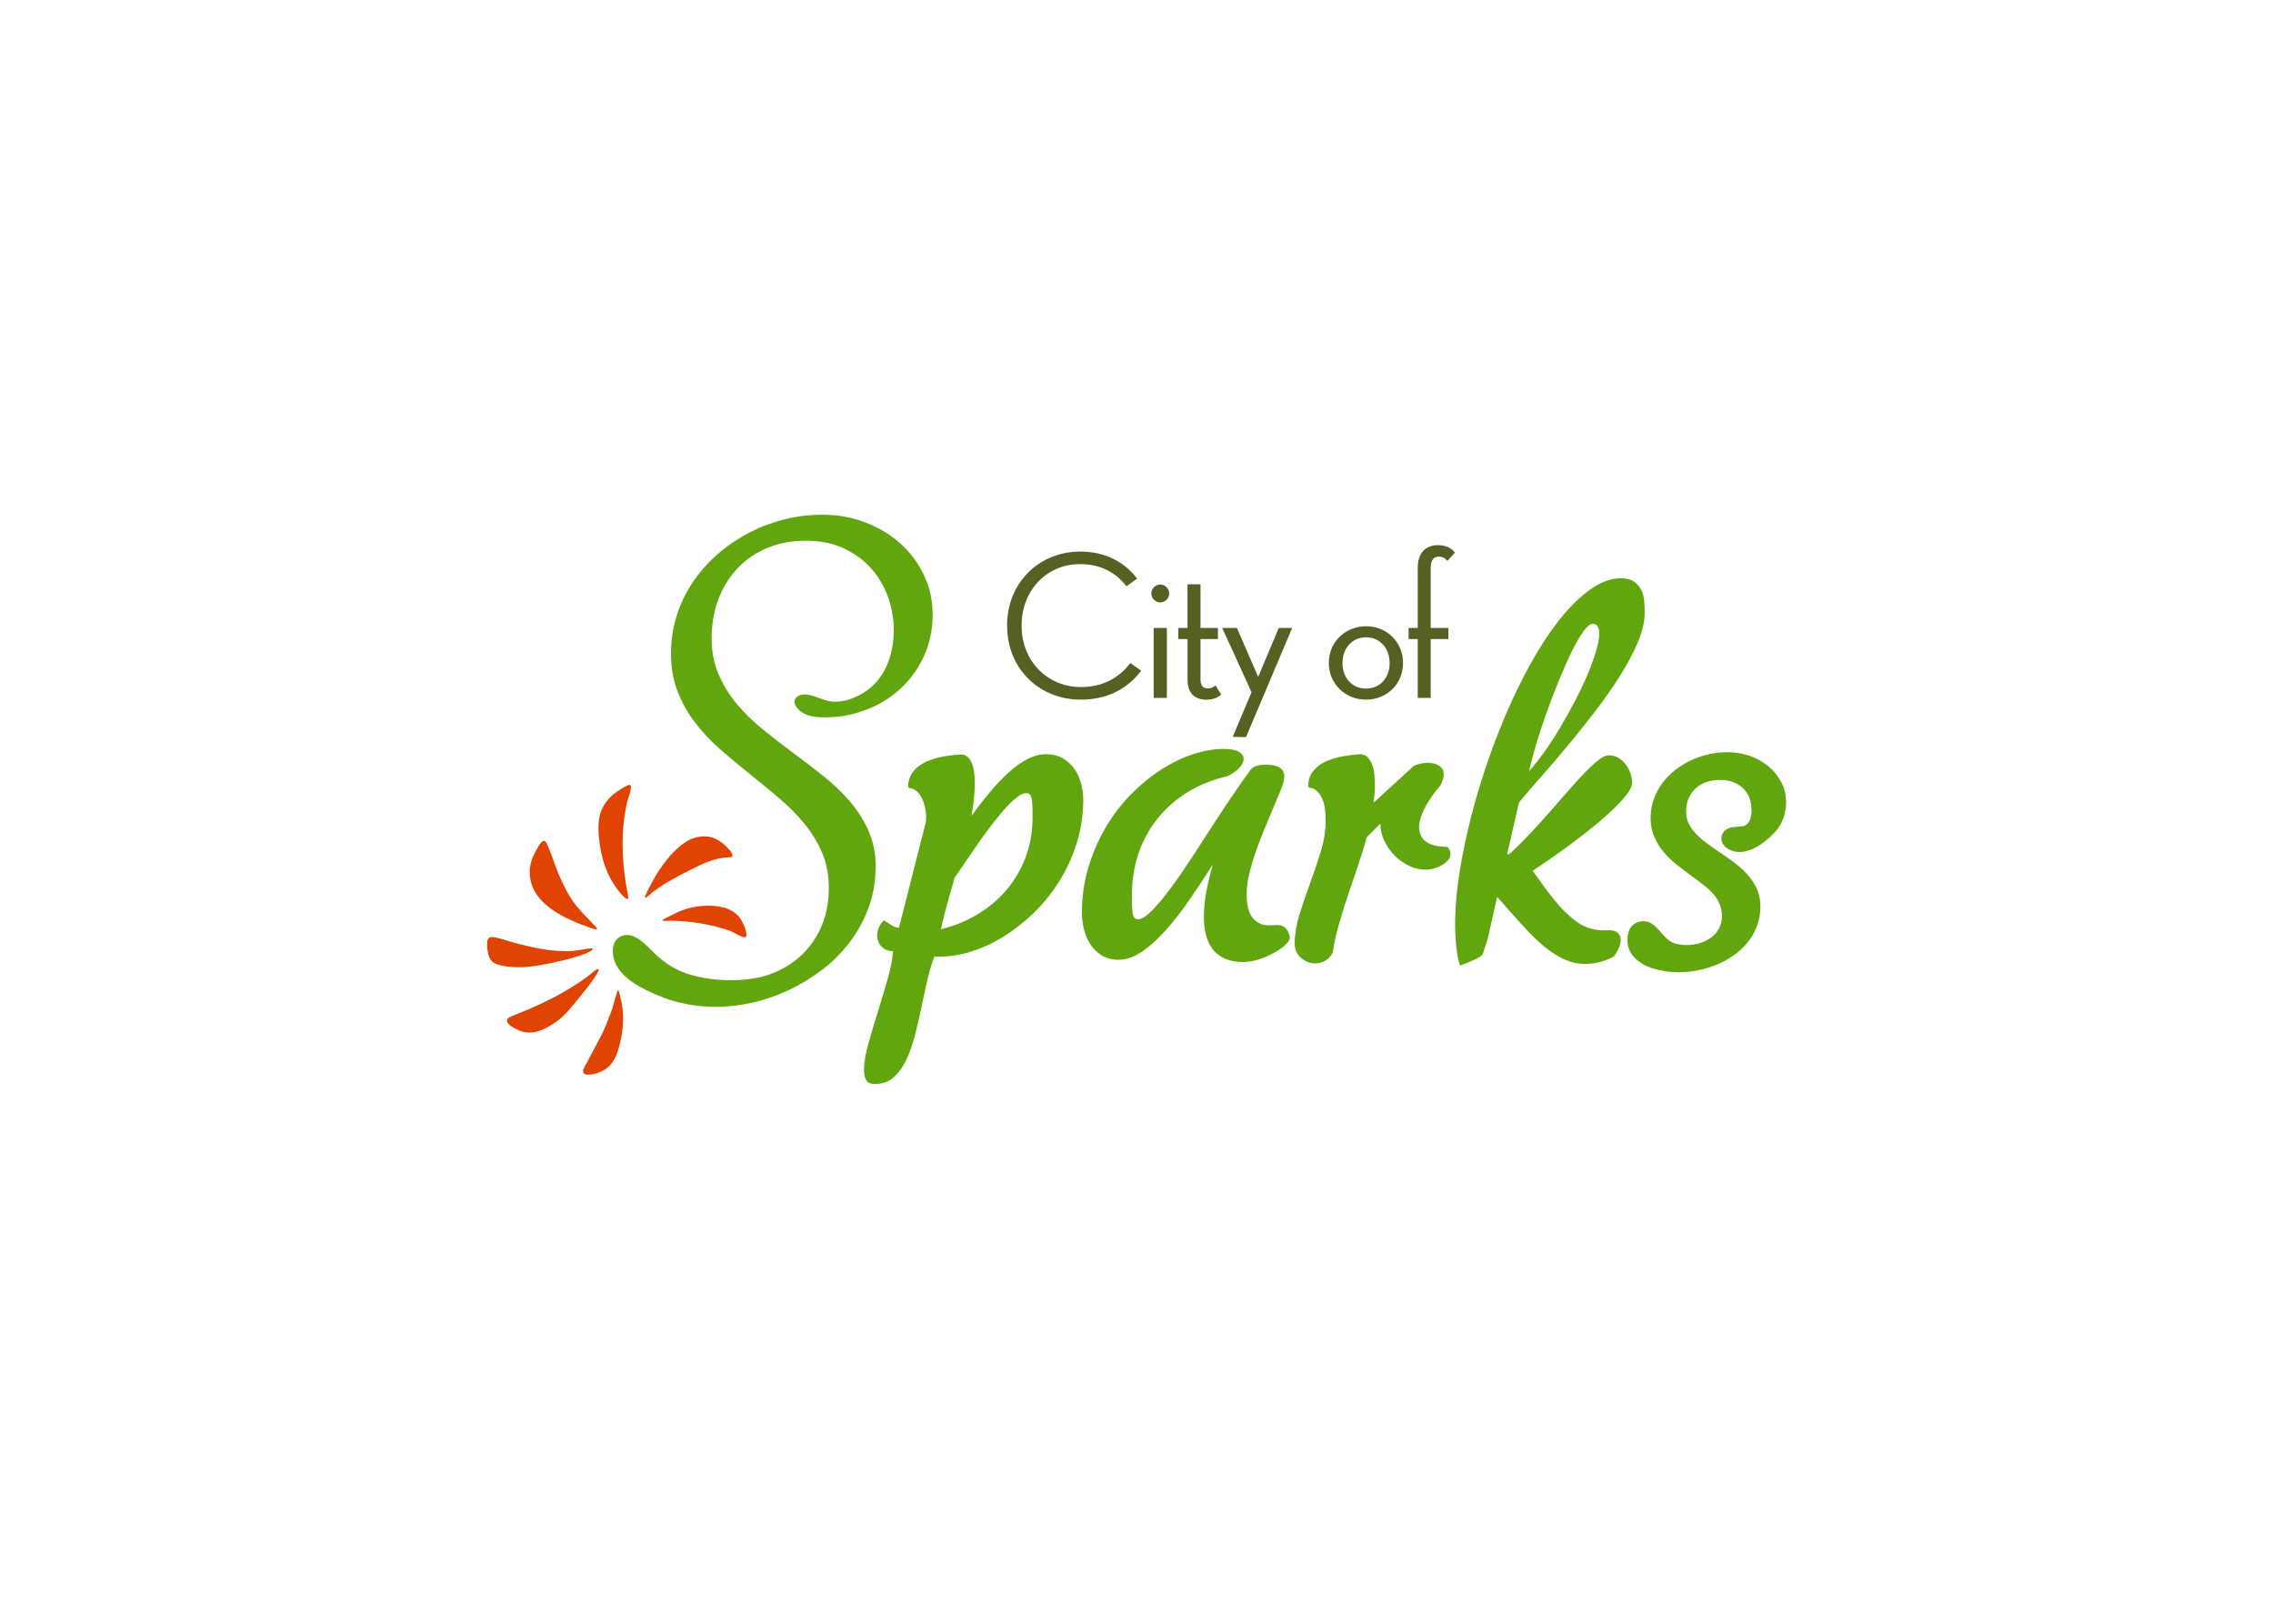 <?xml version="1.0" encoding="UTF-8"?><svg xmlns="http://www.w3.org/2000/svg" viewBox="0 0 504 360"><defs><style>.c{fill:#e04403;}.d{fill:#546122;}.e{fill:#61a60e;}</style></defs><g id="a"/><g id="b"><g><path class="d" d="M223.3,138.71c0-9.53,7.12-16.42,16.23-16.42,5.43,0,9.72,2.21,12.6,5.99l-2.36,1.7c-2.4-3.11-5.8-4.91-10.28-4.91-7.45,0-12.97,5.85-12.97,13.63s5.61,13.63,13.21,13.63c4.62,0,8.35-1.94,10.9-5.33l2.41,1.7c-3.16,4.15-7.64,6.42-13.4,6.42-9.2,0-16.37-6.89-16.32-16.41"/><path class="d" d="M255.81,139.22h2.92v15.52h-2.92v-15.52Zm-.52-7.64c0-1.13,.95-1.98,1.98-1.98s1.98,.85,1.98,1.98-.95,1.98-1.98,1.98-1.98-.85-1.98-1.98Z"/><path class="d" d="M261.28,141.68v-2.46h2.03v-9.67h2.88v9.67h3.87v2.46h-3.87v8.87c0,1.42,.52,2.08,1.65,2.08,.71,0,1.28-.33,1.7-.66l1.23,2.03c-.71,.66-1.84,1.13-3.25,1.13-2.54,0-4.2-1.37-4.2-4.43v-9.01h-2.03"/><polyline class="d" points="271 139.22 274.26 139.22 278.98 150.07 283.55 139.22 286.52 139.22 276.28 163.43 273.33 163.36 277.51 153.47 271 139.22"/><path class="d" d="M308.13,147.01c0-3.25-2.12-5.71-5.23-5.71s-5.23,2.45-5.23,5.71,2.12,5.66,5.23,5.66,5.23-2.45,5.23-5.66m-13.49,0c0-4.67,3.63-8.16,8.25-8.16s8.21,3.49,8.21,8.16-3.63,8.11-8.21,8.11-8.25-3.49-8.25-8.11Z"/><path class="d" d="M317.24,154.74h-2.88v-13.06h-2.03v-2.46h2.03v-13.3c0-3.4,1.79-5.05,4.48-5.05,1.79,0,2.92,.61,3.78,1.65l-1.7,1.84c-.43-.57-.99-.95-1.89-.95-1.04,0-1.8,.66-1.8,2.55v13.26h3.92v2.46h-3.92v13.06"/><path class="c" d="M165.3,207.77c-.41,.33-2.75-1.14-3.22-1.31-4.18-1.5-9.06-2.32-13.49-2.32-.61,0-1.63,.14-1.69-.07-.08-.29,3.95-2.09,4.27-2.21,2.86-1.06,6.12-1.4,9.11-.7,1.74,.41,3.35,1.4,4.2,3.02,.34,.64,1.48,2.97,.83,3.6"/><path class="c" d="M162.42,189.64c-.03,.54-.48,.41-1.04,.44-3.1,.15-5.98,1.6-8.7,2.98-2.68,1.36-5.31,2.75-7.72,4.56-.64,.48-1.73,1.58-1.94,1.42-.21-.17,1.94-4.39,3.29-6.32,.96-1.39,1.99-2.78,3.2-3.96,1.09-1.05,2.2-2.05,3.75-2.72,1.26-.54,3.03-.84,4.59-.38,1.05,.32,2.03,.95,2.84,1.69,.42,.39,1.74,1.66,1.71,2.29"/><path class="c" d="M139.23,199.35c-.21,.07-.97-.57-1.06-.67-2.89-3.07-4.49-6.91-5.11-11.02-.38-2.46-.66-5.35,.17-7.68,.55-1.51,1.58-2.84,2.78-3.88,.27-.23,3.54-2.61,3.82-1.96,.34,.79-.6,2.88-.79,3.72-1.36,6.02-1.2,12.26-.22,18.32,.04,.24,.66,3.08,.41,3.17"/><path class="c" d="M129.45,237.97c-.49-.62,.3-1.67,.59-2.21,1.19-2.19,2.33-4.42,3.49-6.62,.66-1.26,1.15-2.76,1.74-4.18,.73-1.76,1.53-5.36,1.75-5.41,.23-.05,.55,1.55,.66,2.05,.66,2.83,.62,5.73,.04,8.58-.48,2.34-1.16,5.12-3.17,6.64-.93,.7-2.38,1.32-3.56,1.41-.4,.03-1.25,.12-1.55-.24"/><path class="c" d="M132.68,214.89c.66,.59-5.62,7.96-6.29,8.76-.97,1.17-2.06,2.21-3.32,3.07-1.42,.95-3.02,1.91-4.89,2.16-1.19,.16-2.38-.07-3.46-.6-.66-.32-2.33-1.12-2.3-1.99,.02-.54,.49-.77,1.01-.98,4.62-1.82,9.1-3.8,13.33-6.44,1.24-.77,2.46-1.58,3.63-2.46,.26-.19,2-1.8,2.3-1.54"/><path class="c" d="M132.36,206.03c-.14,.22-1.71-.42-2.39-.67-.74-.26-1.49-.53-2.22-.84-4.44-1.89-9.63-4.85-10.25-10.19-.21-1.77,.22-3.61,1.06-5.17,.3-.57,1.31-2.74,2.07-2.74,.38,0,.66,.73,.82,1.09,1.04,2.32,1.71,4.78,2.76,7.09,.83,1.84,1.76,3.71,2.94,5.38,1.25,1.76,2.84,3.2,4.27,4.79,.1,.11,1.09,1.06,.95,1.26"/><path class="c" d="M131.4,210.36c.38,1.1-11.88,4.28-16.68,4.09-1.58-.07-3.84-.17-5.23-1-.88-.52-1.23-1.68-1.36-2.63-.1-.72-.35-2.37,.29-2.88,.51-.4,1.58-.05,2.13,.07,.99,.22,1.94,.57,2.92,.84,4.42,1.22,9.07,2.31,13.68,1.96,1.46-.11,4.13-.8,4.25-.46"/><path class="e" d="M228.96,181.58c-.06,3.15-.6,6.06-1.64,8.72-1.04,2.66-2.46,5.04-4.26,7.14-1.81,2.1-3.94,3.87-6.4,5.33-2.46,1.46-5.14,2.54-8.04,3.25,.49-2.16,1.01-4.17,1.53-6.05,.53-1.87,1.04-3.66,1.52-5.36,1.6-2.36,3.18-4.67,4.74-6.93,1.56-2.26,3.04-4.26,4.44-6.02,1.4-1.76,2.68-3.18,3.84-4.24,1.16-1.06,2.12-1.58,2.88-1.57,.65,.01,1.05,.44,1.2,1.28,.15,.84,.21,2.32,.17,4.45m10.83-7.65c-.3-1.24-.78-2.35-1.45-3.33-.67-.98-1.52-1.79-2.55-2.41-1.03-.63-2.25-.95-3.66-.98-1.37-.03-2.76,.32-4.18,1.04-1.42,.72-2.83,1.7-4.21,2.95-1.39,1.25-2.79,2.71-4.18,4.38-1.4,1.66-2.78,3.44-4.14,5.31,.17-.91,.31-1.79,.42-2.64,.31-2.41,1.33-11.29-3.03-10.97-4.36,.32-11.3,1.44-11.42,7.09,0,.23,.2,.37,.62,.41,.42,.05,.87,.28,1.36,.71,1.57,1.38,2.38,5.03,1.87,7.05l-5.89,23.16c-.65-.05-1.23-.26-1.76-.63-.52-.37-1.05-.71-1.58-1.03-.5,.48-.87,1.01-1.11,1.58-.24,.56-.36,1.13-.38,1.7-.01,.91,.26,1.72,.84,2.41,.58,.7,1.47,1.09,2.68,1.19-.14,1.78-.55,3.86-1.22,6.22-.67,2.36-1.39,4.76-2.15,7.2-.77,2.44-1.46,4.77-2.09,7.01-.63,2.23-.96,4.1-.98,5.63-.02,1.03,.14,1.83,.47,2.43,.33,.6,.93,.9,1.81,.92,1.63,.03,3.01-.42,4.13-1.35,1.12-.93,2.06-2.18,2.83-3.74,.77-1.56,1.42-3.34,1.95-5.32,.53-1.99,1.01-4.03,1.45-6.13,.44-2.1,.88-4.18,1.34-6.22,.46-2.05,1-3.88,1.64-5.5l.91,.02c2.2,.04,4.53-.31,6.97-1.04,2.44-.74,4.84-1.82,7.19-3.24,2.34-1.42,4.59-3.16,6.74-5.21,2.15-2.05,4.04-4.35,5.68-6.91,1.64-2.56,2.95-5.35,3.94-8.37,.98-3.02,1.51-6.23,1.57-9.61,.02-1.25-.12-2.5-.42-3.74Z"/><path class="e" d="M283.31,205.09c-1.53-.03-2.74,.37-4.18-.45-.74-.41-1.3-.95-1.71-1.63-.41-.67-.68-1.44-.81-2.32-.14-.88-.2-1.79-.18-2.74,.02-1.33,.22-2.76,.59-4.29,.37-1.53,.83-3.11,1.4-4.74,.56-1.62,1.18-3.25,1.85-4.87,.67-1.62,1.33-3.2,1.97-4.72,.64-1.53,1.23-2.95,1.79-4.27,1.51-3.58,.88-5.46-3.32-5.53-.68-.01-1.33,.06-1.95,.22-.61,.16-1.11,.48-1.5,.97-1.36,1.84-2.83,3.93-4.39,6.25-1.56,2.33-3.14,4.72-4.72,7.18-1.58,2.46-3.16,4.88-4.72,7.24-1.56,2.37-3.05,4.47-4.44,6.31-1.4,1.84-2.68,3.32-3.82,4.44-1.14,1.12-2.09,1.67-2.85,1.66-.65,0-1.04-.45-1.17-1.33-.14-.88-.19-2.44-.15-4.68,.06-3.35,.63-6.45,1.7-9.29,1.08-2.85,2.56-5.38,4.44-7.59,1.89-2.21,4.1-4.06,6.66-5.55,2.55-1.5,5.34-2.58,8.36-3.25,1.15-.58,2.04-1.21,2.66-1.89,.62-.67,.93-1.31,.95-1.92,0-.61-.31-1.13-.97-1.56-.66-.43-1.71-.66-3.15-.69-2.21-.04-4.51,.33-6.92,1.1-2.41,.78-4.78,1.91-7.1,3.38-2.33,1.48-4.56,3.28-6.68,5.41-2.13,2.13-4,4.53-5.6,7.2-1.6,2.67-2.9,5.58-3.89,8.74-.99,3.15-1.51,6.48-1.57,9.98-.03,1.33,.11,2.65,.41,3.94,.3,1.3,.77,2.46,1.42,3.48,.65,1.02,1.48,1.85,2.49,2.5,1.02,.64,2.23,.98,3.63,1.01,1.75,.03,3.52-.55,5.31-1.76,1.79-1.2,3.56-2.8,5.33-4.78,1.77-1.98,3.53-4.24,5.28-6.78,1.75-2.54,3.48-5.14,5.16-7.8-.57,1.97-1.03,3.9-1.39,5.79-.36,1.9-.55,3.7-.58,5.41-.03,1.48,.1,2.85,.38,4.11,.28,1.26,.76,2.36,1.42,3.28,.67,.93,1.55,1.65,2.64,2.19,1.09,.53,2.46,.81,4.09,.84,1.1,.02,2.26-.16,3.49-.54,1.22-.38,2.36-.85,3.39-1.42,1.04-.57,1.9-1.17,2.6-1.81,.7-.63,1.05-1.22,1.06-1.75-.39-1.76-1.29-2.65-2.69-2.67"/><path class="e" d="M316.03,186.49c-.94-.83-1.39-1.88-1.37-3.13,.01-.72,.16-1.49,.44-2.3,.28-.81,.65-1.62,1.1-2.44,.45-.81,.95-1.59,1.5-2.37,.54-.77,1.11-1.47,1.69-2.11,.47-.91,.72-1.7,.73-2.38,.02-.88-.31-1.53-.96-1.96-.66-.43-1.46-.65-2.41-.67-1.07-.02-2.13,.19-3.21,.63l-8.98,8.22c.08-.53,.15-1.11,.2-1.74,.05-.62,.08-1.28,.09-1.96,.01-.84-.02-1.67-.1-2.51-.08-.84-.25-1.59-.5-2.26-.26-.67-.6-1.21-1.02-1.64-.43-.42-1.01-.65-1.73-.66-1.26,.09-2.55,.26-3.89,.5-1.34,.24-2.56,.62-3.67,1.13-1.11,.51-2.03,1.21-2.75,2.09-.72,.88-1.09,2-1.11,3.37,0,.23,.2,.37,.62,.41,.42,.05,.87,.28,1.36,.71,.48,.43,.93,1.16,1.33,2.19,.4,1.03,.58,2.65,.54,4.86-.04,2.05-.41,4.21-1.11,6.48-.71,2.27-1.48,4.55-2.32,6.85-.84,2.31-1.61,4.57-2.32,6.8-.7,2.23-1.07,4.37-1.11,6.42-.03,1.37,.43,2.47,1.36,3.3,.93,.84,1.97,1.26,3.11,1.28,.76,0,1.49-.16,2.2-.53,.71-.37,1.3-.98,1.77-1.85,.3-2.05,.76-4.14,1.37-6.28s1.28-4.28,2-6.44c.72-2.15,1.45-4.3,2.2-6.46,.74-2.15,1.4-4.29,1.97-6.41l3.02-3.02c.01,1.33,.3,2.6,.87,3.81,.57,1.21,1.32,2.29,2.25,3.23,.93,.95,1.99,1.7,3.18,2.28,1.19,.58,2.43,.87,3.72,.9,.49,0,1.06-.07,1.69-.23,.63-.16,1.23-.4,1.81-.71,.57-.31,1.06-.68,1.44-1.12,.39-.43,.59-.91,.6-1.44,0-.5-.21-1.01-.66-1.55-2.36-.04-4-.48-4.94-1.31"/><path class="e" d="M340.76,164.57c.71-2.36,1.5-4.75,2.38-7.17,.88-2.42,1.8-4.78,2.75-7.08,.95-2.3,1.87-4.35,2.76-6.14,.89-1.79,1.73-3.22,2.53-4.29,.8-1.07,1.46-1.6,1.99-1.59,.99,.02,1.47,.79,1.44,2.31-.02,1.03-.27,2.34-.76,3.92-.48,1.59-1.12,3.32-1.91,5.19-.8,1.87-1.72,3.81-2.78,5.82-1.06,2.01-2.16,3.98-3.3,5.9-1.14,1.92-2.3,3.7-3.49,5.36-1.19,1.65-2.31,3.06-3.35,4.21,.45-1.93,1.03-4.08,1.74-6.44m14.23,17.28c2.06-1.75,3.73-3.36,4.99-4.81,1.26-1.46,1.9-2.59,1.91-3.39,.01-.72-.11-1.45-.36-2.17-.25-.73-.6-1.39-1.05-1.99-.44-.6-.99-1.08-1.62-1.46-.64-.37-1.34-.56-2.1-.58-.61,0-1.36,.33-2.24,1.01-.89,.69-1.89,1.6-3.01,2.74-1.12,1.15-2.35,2.47-3.66,3.99-1.32,1.52-2.7,3.09-4.13,4.72-1.44,1.63-2.92,3.27-4.45,4.91-1.53,1.64-3.09,3.17-4.67,4.59-.11,0-.25-.04-.4-.12l2.6-11.36c1.36-1.65,3-3.56,4.92-5.73,1.92-2.17,3.9-4.48,5.94-6.94,2.04-2.45,4.07-4.99,6.09-7.62,2.02-2.63,3.84-5.22,5.44-7.77,1.6-2.56,2.91-5.01,3.92-7.37,1.01-2.36,1.54-4.52,1.57-6.5,.02-.83-.02-1.71-.09-2.63-.08-.91-.29-1.74-.64-2.49-.35-.75-.87-1.37-1.56-1.88-.7-.51-1.63-.77-2.81-.79-2.09-.04-4.21,.66-6.37,2.08-2.15,1.43-4.29,3.38-6.41,5.87-2.12,2.49-4.17,5.43-6.17,8.81-2,3.39-3.88,7.03-5.64,10.93-1.76,3.91-3.38,7.97-4.86,12.2-1.49,4.23-2.76,8.45-3.85,12.65-1.08,4.2-1.94,8.27-2.58,12.21-.64,3.94-.99,7.59-1.05,10.93-.03,1.98,.04,3.83,.21,5.57,.15,1.5,.37,3.22,.88,4.61,.8-.26,4.8-1.79,5.04-2.54l1.09-3.4,2.09-9.26c.1,.1,.19,.19,.29,.3,1.14,1.27,2.29,2.58,3.46,3.91,1.17,1.33,2.37,2.63,3.58,3.89,1.21,1.26,2.46,2.38,3.73,3.37,1.27,.99,2.59,1.8,3.95,2.41,1.36,.61,2.79,.93,4.32,.96,1.03,.02,2.08-.09,3.17-.34,1.09-.25,2.22-.68,3.42-1.31,.43-.64,.78-1.27,1.06-1.89,.28-.62,.42-1.2,.43-1.73,.01-.64-.19-1.17-.6-1.58-.41-.4-1.11-.62-2.1-.64-.19,.03-.4,.05-.63,.05h-.57c-2.16-.05-4.06-.64-5.7-1.79-1.63-1.15-3.15-2.56-4.54-4.24-1.4-1.68-2.75-3.46-4.07-5.35-.44-.63-.87-1.21-1.3-1.76-.01-.02-.02-.03-.03-.05,2.66-1.78,5.58-3.78,8.18-5.71,2.6-1.93,4.93-3.77,7-5.52Z"/><path class="e" d="M394.94,173.38c-.71-1.36-1.67-2.55-2.87-3.53-1.16-.95-2.52-1.7-4.04-2.24-2.83-.99-5.99-1.06-8.95-.43-1.39,.3-2.73,.74-3.98,1.32-1.26,.58-2.44,1.29-3.52,2.12-1.09,.84-2.06,1.8-2.87,2.86-.82,1.07-1.48,2.26-1.95,3.54-.48,1.3-.74,2.67-.76,4.08-.03,1.59,.23,3.06,.78,4.36,.52,1.25,1.22,2.4,2.09,3.43,.83,.99,1.78,1.91,2.83,2.74,.97,.77,1.98,1.54,3,2.29,.99,.72,1.95,1.45,2.9,2.18,.87,.67,1.65,1.39,2.31,2.13,2.41,2.69,2.77,7.06-.32,9.51-2.17,1.71-5.72,2.24-8.35,1.38-2.79-.91-3.81-5.12-7.09-4.87-.95,.07-1.94,.5-2.51,1.29-.5,.69-.76,1.63-.78,2.87-.01,1,.22,1.92,.69,2.74,.42,.72,.99,1.36,1.68,1.9,.29,.22,.6,.43,.93,.63,1.03,.69,2.36,1.07,3.55,1.36,9.26,2.25,22.44-2.95,22.63-13.88,.03-1.52-.25-2.93-.84-4.19-.54-1.17-1.28-2.26-2.18-3.24-.85-.92-1.84-1.8-2.94-2.6-1.01-.74-2.06-1.48-3.11-2.19-1.01-.68-2.02-1.4-2.99-2.12-.9-.66-1.7-1.38-2.4-2.14-.64-.7-1.15-1.47-1.53-2.3-.34-.75-.51-1.62-.49-2.61,.02-1.03,.21-1.97,.58-2.81,.38-.85,.87-1.56,1.53-2.16,.65-.6,1.44-1.07,2.37-1.4,.96-.34,2.06-.5,3.27-.48,1.11,.02,2.11,.22,2.95,.58,.84,.37,1.55,.86,2.11,1.45,.56,.59,.99,1.27,1.27,2.03,.62,1.64,.92,5.88-1.63,6.22-1.35,.18-2.78-.05-3.88,.97-.66,.62-.91,1.5-.66,2.35,.21,.71,.71,1.3,1.5,1.74,3.68,2.09,8.19-1.38,10.51-4.02,1.47-1.68,2.21-3.98,2.25-6.19,.03-1.67-.33-3.24-1.06-4.66"/><path class="e" d="M194.17,192.68c.06-3.01-.43-5.71-1.45-8.13-1.02-2.41-2.39-4.63-4.1-6.66-1.71-2.03-3.68-3.93-5.89-5.69-2.21-1.77-4.46-3.5-6.75-5.19-2.29-1.69-4.54-3.43-6.75-5.22-2.21-1.79-4.17-3.71-5.88-5.75-1.71-2.04-3.08-4.29-4.1-6.74-1.02-2.45-1.51-5.21-1.45-8.29,.05-3.11,.61-5.98,1.66-8.58,1.05-2.6,2.51-4.85,4.37-6.74,1.86-1.89,4.09-3.34,6.69-4.36,2.6-1.02,5.5-1.5,8.69-1.44,3.04,.05,5.75,.65,8.12,1.8,2.37,1.15,4.37,2.65,5.99,4.52,1.62,1.87,2.85,4.01,3.68,6.42,.83,2.41,1.23,4.91,1.18,7.49-.04,1.98-.34,3.88-.9,5.72-.57,1.83-1.42,3.46-2.56,4.89-1.15,1.42-2.59,2.58-4.31,3.46-1.81,.93-3.92,1.55-5.97,1.35-1.94-.19-3.62-1.35-5.55-1.55-2.16-.23-3.66,1.21-2.04,3.09,1.9,2.21,5.42,2.03,8.01,1.88,3.13-.18,6.14-1.04,8.98-2.36,2.1-.96,4.04-2.27,5.74-3.83,2.15-1.96,3.87-4.3,5.17-7.04,1.3-2.73,1.98-5.73,2.04-9,.06-3.3-.56-6.34-1.86-9.1-1.3-2.76-3.06-5.13-5.26-7.11-2.21-1.98-4.76-3.52-7.67-4.64-2.91-1.12-5.94-1.7-9.09-1.76-2.85-.05-5.67,.25-8.46,.91-2.79,.65-5.44,1.61-7.95,2.88-2.51,1.27-4.84,2.8-6.98,4.61-2.14,1.81-4,3.84-5.58,6.09-1.58,2.25-2.82,4.71-3.72,7.37-.9,2.66-1.38,5.46-1.43,8.39-.06,3.23,.41,6.14,1.38,8.72,.98,2.58,2.3,4.96,3.95,7.11,1.65,2.16,3.54,4.16,5.65,6,2.11,1.84,4.28,3.65,6.49,5.42,2.21,1.77,4.38,3.55,6.49,5.34,2.12,1.78,4,3.69,5.66,5.72,1.65,2.03,2.97,4.23,3.96,6.6,.99,2.37,1.45,5.04,1.4,8.01-.06,3.23-.68,6.11-1.87,8.63-1.18,2.53-2.78,4.66-4.79,6.39-2.01,1.73-4.35,3.04-7.03,3.92-.48,.16-.96,.28-1.45,.41-9.15,1.99-16.73-.92-16.74-.92-3.09-1.19-5.1-2.68-7.41-4.99-1.69-1.69-4.34-4.45-6.98-3.05-1.95,1.04-1.87,3.87-1.15,5.63,1.52,3.74,6.06,5.93,9.56,7.4,6.48,2.72,13.77,3.17,20.63,1.65,2.86-.63,5.63-1.57,8.29-2.82,2.66-1.25,5.16-2.76,7.49-4.54,2.33-1.78,4.36-3.82,6.1-6.11,1.73-2.29,3.11-4.79,4.12-7.51,1.02-2.72,1.55-5.62,1.61-8.7"/></g></g></svg>